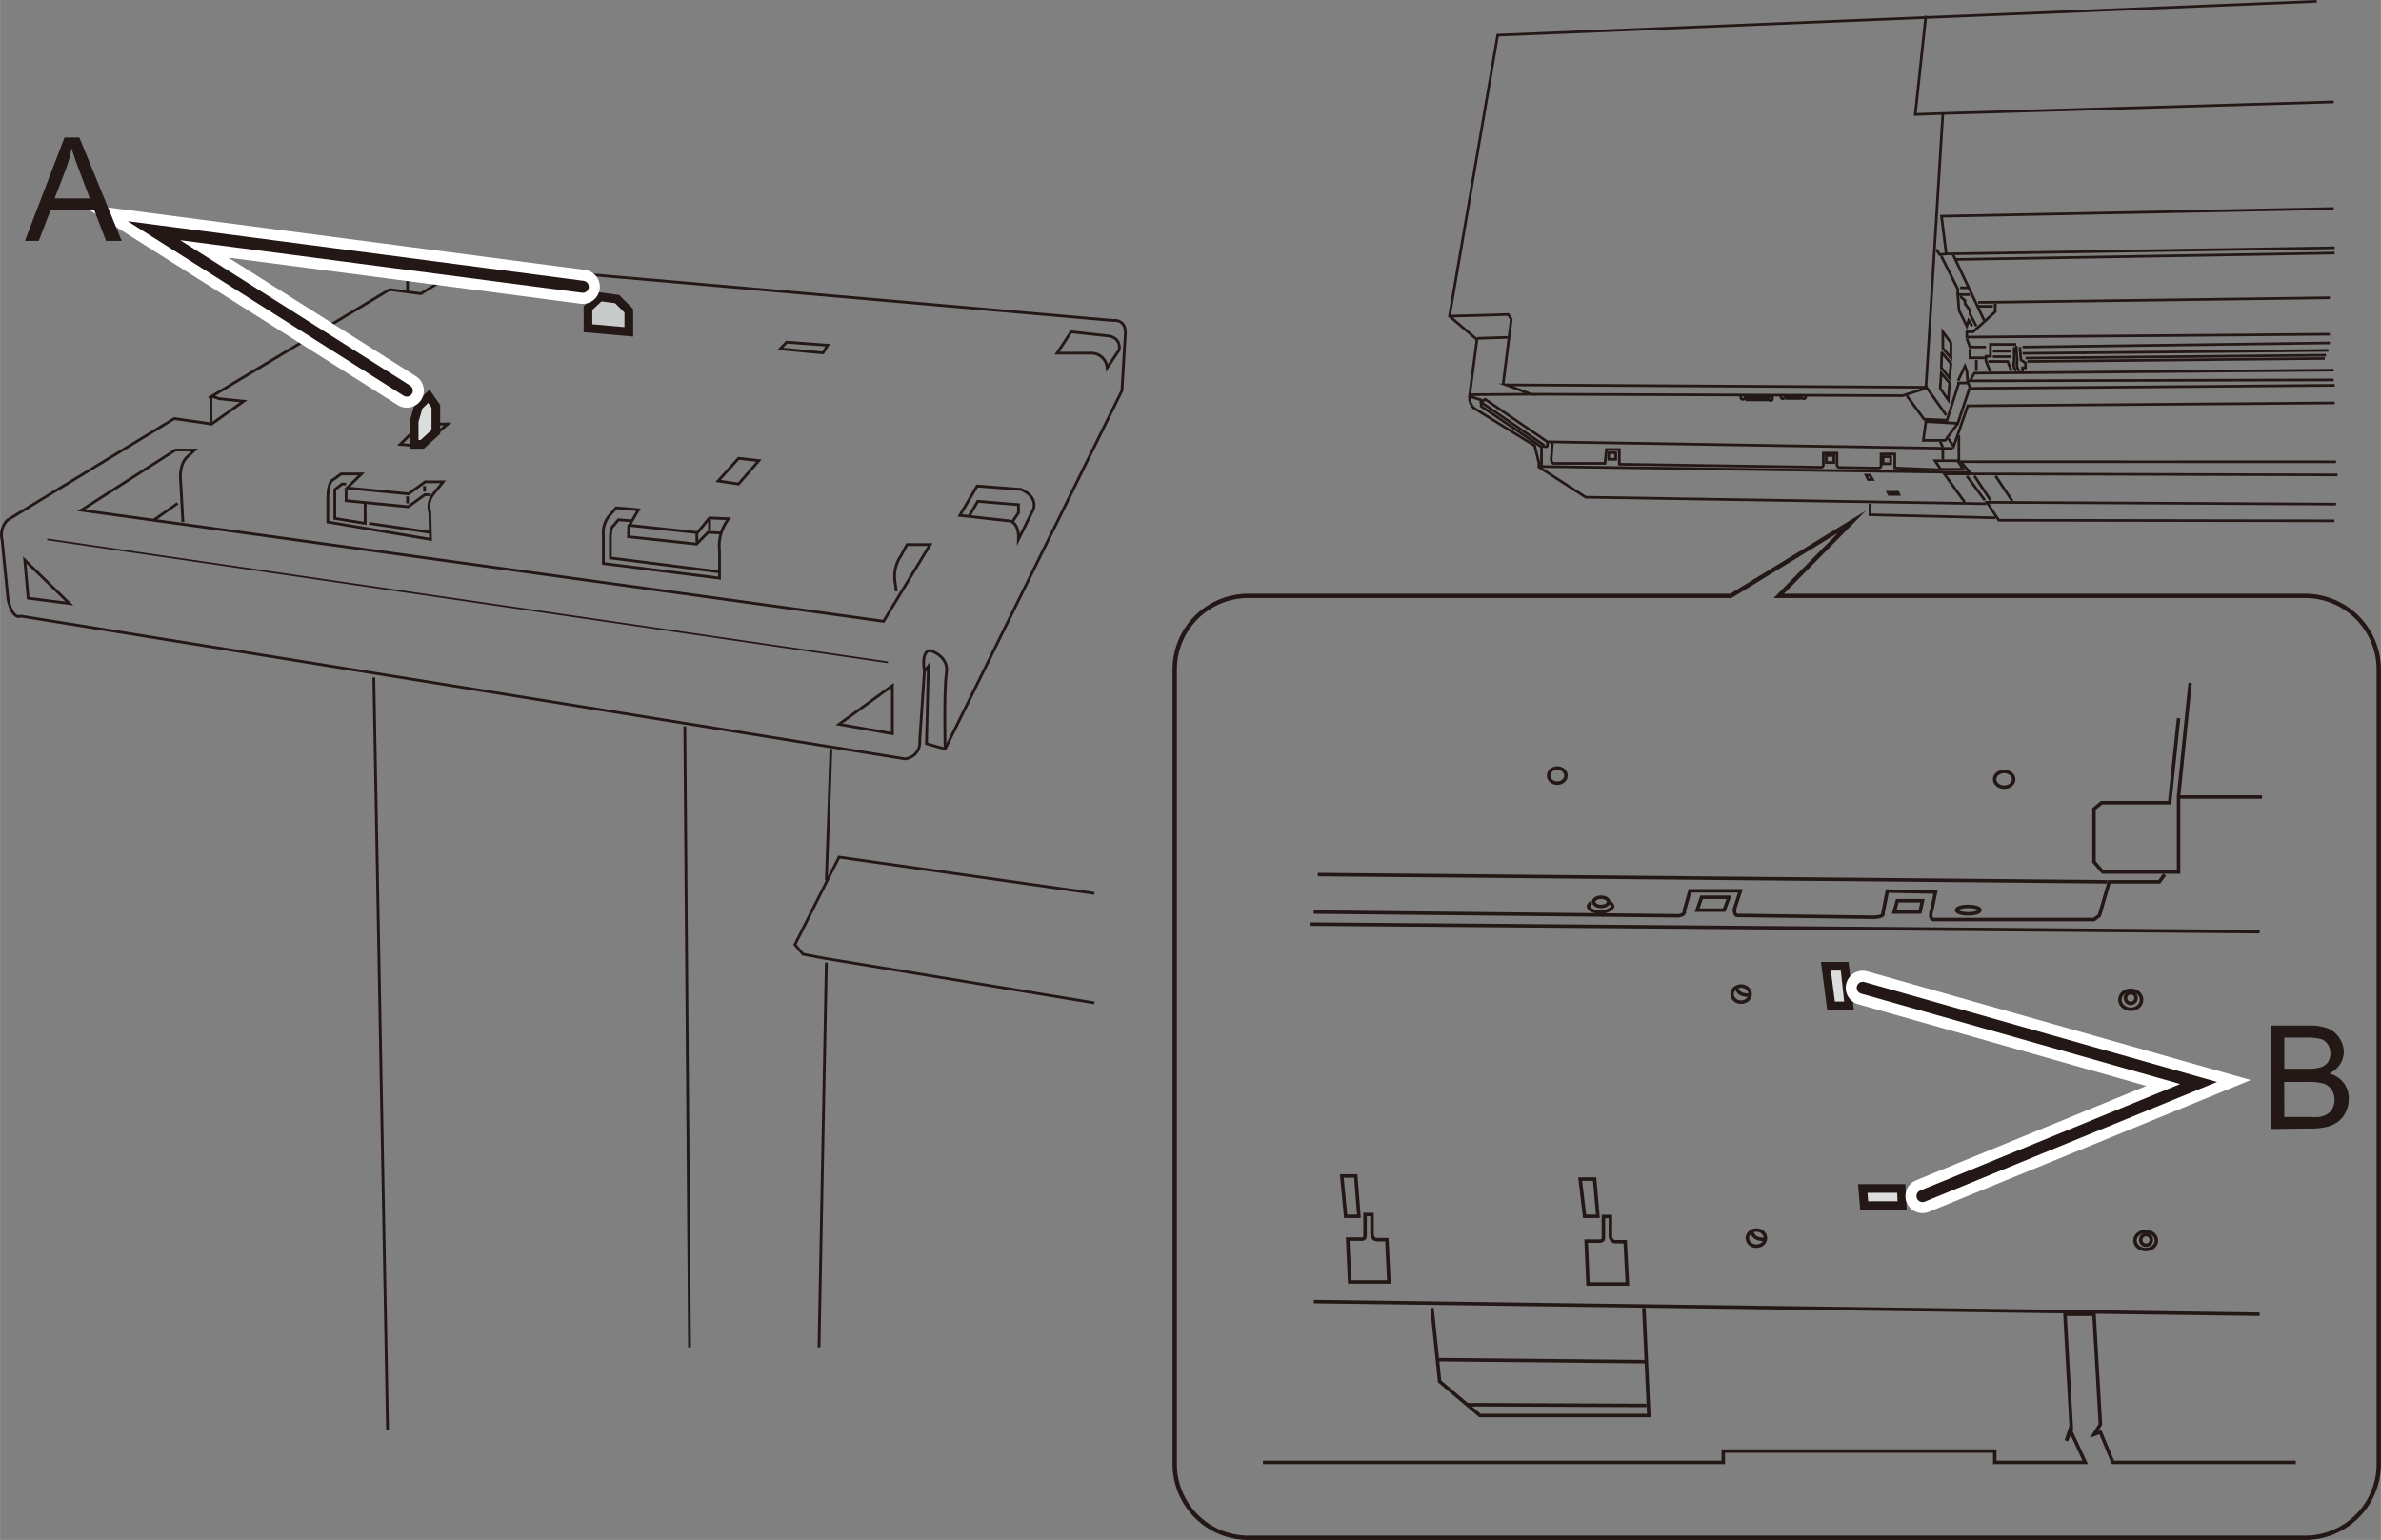 <svg xmlns="http://www.w3.org/2000/svg" width="69.73mm" height="45.1mm" viewBox="0 0 197.66 127.85"><rect x="0" y="0" width="197.66" height="127.85" fill="#808080" stroke="none"/><defs><style>.cls-1,.cls-10,.cls-11,.cls-12,.cls-4,.cls-5,.cls-6,.cls-7,.cls-8{fill:none;}.cls-1,.cls-11,.cls-12,.cls-2,.cls-3,.cls-4,.cls-5,.cls-6,.cls-7,.cls-8{stroke:#231815;}.cls-1,.cls-10,.cls-11,.cls-12,.cls-2,.cls-3,.cls-4,.cls-5,.cls-6,.cls-7,.cls-8{stroke-miterlimit:10;}.cls-1{stroke-width:0.23px;}.cls-2{fill:#c9caca;}.cls-2,.cls-3{stroke-width:0.72px;}.cls-3{fill:#dcdddd;}.cls-4{stroke-width:0.22px;}.cls-5{stroke-width:0.29px;}.cls-6{stroke-width:0.36px;}.cls-10,.cls-11,.cls-12,.cls-7{stroke-linecap:round;}.cls-7{stroke-width:0.23px;}.cls-8{stroke-width:0.14px;}.cls-9{fill:#231815;}.cls-10{stroke:#fff;stroke-width:2.83px;}.cls-12{stroke-width:1px;}</style></defs><g id="レイヤー_1" data-name="レイヤー 1"><path class="cls-1" d="M36.29,21.68l56.13,4.93s1.06-.17,1,1.11l-.28,4.71L78.46,62.18l-1.55-.44.16-6.43-.33.44-.39,5.76A1.36,1.36,0,0,1,75.13,63L1.72,51.15s-.67.39-1.06-1.38L.17,44.84a1.76,1.76,0,0,1,.44-1.66l13.85-8.43,3.1.45,2.66-1.89-2.1-.22s-.45-.28-.78-.05l15-9,2.6.34L37.18,23l-2-.28s-.39-.33-.89.28Z"/><path class="cls-1" d="M91.92,27.88l-3-.33-1.16,1.77h2.88a1.31,1.31,0,0,1,1.27,1.22l1-1.49S93.14,28,91.92,27.88Z"/><path class="cls-1" d="M81.12,40.35l-1.44,2.44,3.93.44s1-.11.94,1.55l1.22-2.46s.5-1-1-1.69Z"/><polyline class="cls-1" points="80.44 42.87 81.17 41.62 84.55 41.9 84.55 42.57 84.03 43.34"/><path class="cls-1" d="M15.18,43.34,15,40.07c-.17-1.55.5-2.1.5-2.1l.66-.61h-1.6l-7.82,5,66.61,9.22,3.87-6.37H75.3l-.55,1a3,3,0,0,0-.45,2.1l.11.78"/><path class="cls-1" d="M60.48,43.07,58.9,43l-1,1.22-5.65-.61L53,42.32l-1.85-.16-.59.68a2.21,2.21,0,0,0-.47,1.61v2.33L59.73,48V45.72A3.52,3.52,0,0,1,60,43.9,4.47,4.47,0,0,1,60.48,43.07Z"/><path class="cls-1" d="M36.79,40H35.3l-1.39,1-5.1-.49L30,39.35H28.31l-.61.45s-.49.05-.49,1.6v1.94l8.53,1.44-.06-2.21a1.7,1.7,0,0,1,.39-1.67Z"/><polyline class="cls-1" points="35.74 41.07 35.27 41.07 33.88 42.07 28.73 41.57 28.73 40.65"/><line class="cls-1" x1="33.83" y1="41.21" x2="33.83" y2="41.79"/><line class="cls-1" x1="35.24" y1="40.35" x2="35.24" y2="40.82"/><polyline class="cls-1" points="28.73 40.18 28.4 40.18 27.79 40.65 27.79 43.04 30.31 43.45 30.31 41.82"/><path class="cls-1" d="M52.41,43.24l-1.07-.09-.42.5s-.25.08-.25,1v1.67l9.06,1.16"/><line class="cls-1" x1="30.64" y1="43.45" x2="35.72" y2="44.2"/><polyline class="cls-1" points="59.81 44.25 58.79 44.19 57.82 45.17 52.17 44.56 52.2 43.56"/><line class="cls-1" x1="57.85" y1="44.17" x2="57.85" y2="45.03"/><line class="cls-1" x1="58.9" y1="43.15" x2="58.9" y2="44.07"/><polygon class="cls-1" points="63 38.24 61.31 38.05 59.62 39.93 61.31 40.18 63 38.24"/><polygon class="cls-1" points="68.71 28.66 65.3 28.41 64.77 28.96 68.32 29.3 68.71 28.66"/><polygon class="cls-2" points="52.2 25.8 51.23 24.83 49.81 24.64 48.81 25.58 48.81 27.25 52.2 27.55 52.2 25.8"/><polygon class="cls-3" points="36.18 35.86 36.18 33.73 35.6 32.9 34.74 33.73 34.38 34.97 34.38 36.89 35.05 36.89 36.18 35.86"/><polyline class="cls-1" points="36.4 35.2 37.18 35.2 34.96 37.05 33.22 36.89 34.38 35.75"/><polygon class="cls-1" points="74.08 56.92 74.08 60.91 69.65 60.13 74.08 56.92"/><polygon class="cls-1" points="2.05 46.5 2.33 49.66 5.76 50.1 2.05 46.5"/><line class="cls-1" x1="14.74" y1="41.79" x2="12.79" y2="43.16"/><path class="cls-1" d="M78.46,62.18s-.11-4.88.11-6.32S77.18,54,77.18,54s-.71,0-.44,1.71"/><line class="cls-1" x1="68.98" y1="62.18" x2="68.6" y2="73.1"/><line class="cls-1" x1="56.85" y1="60.3" x2="57.24" y2="111.86"/><line class="cls-1" x1="31.03" y1="56.25" x2="32.17" y2="118.73"/><polyline class="cls-1" points="90.85 74.17 69.65 71.16 65.99 78.42 66.66 79.22 68.4 79.55 90.85 83.26"/><line class="cls-1" x1="68.6" y1="79.91" x2="67.99" y2="111.86"/><path class="cls-4" d="M192.33.11l-68,2.81-4,23.33,2.28,1.94L122,32.83a1.22,1.22,0,0,0,.37,1.06L127.4,37l.35,1.41,0,.36,3.89,2.51,33.26.54"/><polyline class="cls-4" points="155.24 41.81 155.24 42.74 165.66 42.99"/><polyline class="cls-4" points="193.8 43.24 165.93 43.19 164.95 41.7 193.93 41.85"/><polyline class="cls-4" points="194.05 39.43 161.41 39.34 163.11 41.7"/><line class="cls-4" x1="165.67" y1="39.51" x2="167.06" y2="41.61"/><line class="cls-4" x1="163.91" y1="39.51" x2="165.25" y2="41.53"/><line class="cls-4" x1="163.28" y1="39.51" x2="164.77" y2="41.53"/><line class="cls-4" x1="162.62" y1="36.13" x2="162.62" y2="38.33"/><polygon class="cls-4" points="162.52 38.25 160.64 38.25 161.11 38.96 162.98 38.96 162.52 38.25"/><line class="cls-4" x1="161.29" y1="37.23" x2="161.29" y2="38.15"/><polyline class="cls-4" points="162.62 31.79 161.57 35.09 162.53 35.15 163.54 32.12 163.36 31.79 162.48 31.79"/><line class="cls-4" x1="193.82" y1="31.99" x2="163.54" y2="32.24"/><polyline class="cls-4" points="193.74 31.54 163.54 31.62 163.91 30.98 193.74 30.73"/><polyline class="cls-4" points="161.57 34.47 159.93 32.15 125.02 31.95 127.12 32.73 122.08 32.77"/><polyline class="cls-4" points="127.2 32.73 157.94 32.85 159.88 32.23 161.29 9.42"/><polyline class="cls-4" points="158.29 32.85 159.73 34.8 161.57 34.89 161.57 35.09 159.88 35 159.67 36.56 161.49 36.56 162.53 35.15"/><polyline class="cls-4" points="161.74 36.41 162.19 37.06 163.36 33.69 193.82 33.45"/><line class="cls-4" x1="161.07" y1="36.66" x2="161.29" y2="37.12"/><polyline class="cls-4" points="127.97 37.02 127.97 38.73 163.54 39.23 163.46 39.13 162.76 38.33 193.93 38.34"/><path class="cls-4" d="M161,39l-3.7-.15V37.69h-1.14v1s0,.17-.25.17l-3.23-.05s-.13,0-.18-.19v-1h-1.13v1s0,.17-.2.17l-16.74-.25V37.32h-1.07l-.12,1.15-4.27,0s-.14,0-.2-.29l.11-1.46"/><path class="cls-4" d="M128.46,36.68V37s0,.14-.25.07L128,37"/><polyline class="cls-4" points="128.21 36.98 122.96 33.4 123.29 33.15 128.46 36.68 162.12 37.23"/><polyline class="cls-4" points="122.08 32.93 122.96 33.21 122.96 33.51 122.96 33.73 127.97 37.11"/><polyline class="cls-4" points="120.36 26.25 125.21 26.11 125.46 26.5 124.78 31.95"/><line class="cls-4" x1="125.15" y1="28.01" x2="122.63" y2="28.09"/><rect class="cls-4" x="133.55" y="37.59" width="0.58" height="0.54"/><rect class="cls-4" x="151.61" y="37.82" width="0.63" height="0.58"/><rect class="cls-4" x="156.33" y="37.92" width="0.63" height="0.58"/><polyline class="cls-4" points="159.88 1.31 159 9.5 161.29 9.42 193.74 8.46"/><polyline class="cls-4" points="193.82 20.57 161.57 21.08 161.18 17.95 193.74 17.31"/><line class="cls-4" x1="162.15" y1="21.16" x2="164.72" y2="26.6"/><polyline class="cls-4" points="193.42 24.72 165.62 25.09 164.22 25.1"/><polyline class="cls-4" points="165.64 25.21 165.64 25.88 163.8 27.55 163.28 27.55 163.28 27.99 193.42 27.75"/><polyline class="cls-4" points="163.28 28.12 163.54 28.81 164.87 28.81"/><polyline class="cls-4" points="163.54 28.96 163.54 29.71 164.87 29.71"/><line class="cls-4" x1="164.07" y1="29.88" x2="164.07" y2="30.8"/><polyline class="cls-4" points="163.54 24.46 162.53 24.46 162.63 25.76 163.28 27.07 163.43 26.6 163.73 27.07"/><polyline class="cls-4" points="160.74 20.71 161.04 21.14 161.57 21.08"/><polyline class="cls-4" points="161.16 21.26 162.53 23.99 162.53 24.46"/><line class="cls-4" x1="162.73" y1="23.89" x2="163.43" y2="23.89"/><polyline class="cls-4" points="162.73 24.61 163.13 24.96 163.13 25.21 163.54 25.77 163.54 26.08 164.07 27.07"/><line class="cls-4" x1="165.44" y1="25.43" x2="164.22" y2="25.43"/><polyline class="cls-4" points="165.24 30.88 164.87 29.98 164.87 29.58 165.24 29.58 165.24 28.59 167.38 28.59"/><polyline class="cls-4" points="167.68 28.81 167.78 29.88 168.15 30.13 168.15 30.53 167.91 30.53 167.91 30.65 167.91 30.88"/><polyline class="cls-4" points="165.06 30.01 166.68 30.01 166.98 30.8"/><path class="cls-4" d="M167.21,28.81V30a.76.76,0,0,0,.17.79"/><path class="cls-4" d="M167.38,28.71l.08,1.3s-.13.62.22.79"/><line class="cls-4" x1="165.44" y1="29.61" x2="166.98" y2="29.61"/><line class="cls-4" x1="165.44" y1="29.16" x2="166.98" y2="29.16"/><line class="cls-4" x1="167.91" y1="28.81" x2="193.42" y2="28.47"/><line class="cls-4" x1="167.91" y1="29.34" x2="193.3" y2="29.09"/><line class="cls-4" x1="168.15" y1="29.73" x2="193.1" y2="29.49"/><line class="cls-4" x1="168.3" y1="30.01" x2="193" y2="29.76"/><line class="cls-4" x1="193.82" y1="21.01" x2="162.33" y2="21.54"/><polygon class="cls-4" points="161.29 27.55 161.96 28.46 161.96 29.71 161.29 28.91 161.29 27.55"/><polyline class="cls-4" points="162.56 31.6 163.13 30.4 163.28 30.8 163.36 31.79"/><polyline class="cls-4" points="161.21 29.28 161.16 30.53 161.85 31.38 161.96 30.18 161.16 29.21"/><polygon class="cls-4" points="161.16 30.98 161.07 32.23 161.74 33.21 161.85 31.79 161.16 30.98"/><polygon class="cls-4" points="156.73 40.87 157.56 40.87 157.64 41.05 156.82 41.05 156.73 40.87"/><polygon class="cls-4" points="154.91 39.45 155.24 39.45 155.46 39.81 155.09 39.81 154.91 39.45"/><path class="cls-4" d="M145,33h1.71l0,.2H145l-.11-.3h2.25v.27s-.1.21-.3,0v-.29"/><path class="cls-4" d="M144.52,32.85v.2a.18.18,0,0,0,.33,0v-.23"/><path class="cls-4" d="M148.17,32.85V33c-.16.25-.33,0-.33,0v-.18"/><path class="cls-4" d="M149.57,32.85V33a.18.18,0,0,0,.33,0v-.13"/><rect class="cls-4" x="148.33" y="32.86" width="1.08" height="0.22"/><line class="cls-5" x1="108.72" y1="76.72" x2="187.59" y2="77.35"/><line class="cls-5" x1="109.07" y1="108.06" x2="187.59" y2="109.11"/><polygon class="cls-3" points="151.58 80.22 153.14 80.22 153.5 83.51 152.01 83.51 151.58 80.22"/><polygon class="cls-3" points="154.64 98.67 157.84 98.67 157.91 100.09 154.76 100.09 154.64 98.67"/><ellipse class="cls-5" cx="145.81" cy="102.79" rx="0.75" ry="0.67"/><path class="cls-5" d="M145.44,102.27s.06.67,1.06.62"/><ellipse class="cls-5" cx="178.13" cy="102.99" rx="0.89" ry="0.75"/><ellipse class="cls-5" cx="144.54" cy="82.53" rx="0.75" ry="0.67"/><path class="cls-5" d="M144.16,82s.07.67,1.06.62"/><circle class="cls-5" cx="178.16" cy="102.94" r="0.44"/><ellipse class="cls-5" cx="176.89" cy="83" rx="0.9" ry="0.79"/><circle class="cls-5" cx="176.89" cy="82.86" r="0.44"/><polyline class="cls-5" points="180.86 59.63 180.12 66.64 174.47 66.64 173.84 67.16 173.84 71.56 174.57 72.4 180.86 72.4 180.86 66.95 180.86 66.12 181.82 56.69"/><line class="cls-5" x1="180.99" y1="66.17" x2="187.79" y2="66.17"/><path class="cls-5" d="M179.7,72.61l-.44.6H175.1L174.29,76l-.45.34H160.6s-.55.13-.19-.95l.27-1.33-4-.08-.36,1.81s.21.36-.87.36L144.34,76s-.36.13-.36-.5l.5-1.54-4.19,0-.47,1.68s.13.31-.47.39l-30.29-.31"/><line class="cls-5" x1="109.4" y1="72.61" x2="174.94" y2="73.21"/><polygon class="cls-5" points="157.51 74.78 159.6 74.78 159.39 75.72 157.25 75.72 157.51 74.78"/><polygon class="cls-5" points="141.26 74.49 143.53 74.49 143.14 75.56 140.89 75.56 141.26 74.49"/><ellipse class="cls-5" cx="166.38" cy="64.7" rx="0.79" ry="0.65"/><ellipse class="cls-5" cx="163.4" cy="75.56" rx="0.97" ry="0.31"/><ellipse class="cls-5" cx="129.28" cy="64.39" rx="0.72" ry="0.63"/><ellipse class="cls-5" cx="132.92" cy="74.87" rx="0.62" ry="0.38"/><path class="cls-5" d="M133.53,74.89c.21.09.35.22.35.36s-.44.47-1,.47-1-.21-1-.47a.38.38,0,0,1,.24-.31"/><polyline class="cls-5" points="118.88 108.59 119.51 114.69 122.86 117.52 136.88 117.52 136.47 108.59"/><polyline class="cls-5" points="104.85 121.41 143.06 121.41 143.06 120.47 165.6 120.47 165.6 121.41 173.11 121.41 171.85 118.69 171.54 119.61 171.96 118.67 171.43 109.11 173.84 109.11 174.37 118.25 173.84 119.09 174.37 118.9 175.41 121.41 190.59 121.41"/><line class="cls-5" x1="119.32" y1="112.88" x2="136.68" y2="113.05"/><line class="cls-5" x1="136.68" y1="116.68" x2="121.8" y2="116.62"/><polygon class="cls-5" points="131.18 97.89 132.38 97.89 132.65 100.98 131.55 100.98 131.18 97.89"/><polygon class="cls-5" points="111.39 97.63 112.55 97.63 112.81 100.98 111.71 100.98 111.39 97.63"/><path class="cls-5" d="M133.11,101h.58v1.6s0,.48.41.49h.82l.18,3.51-3.27,0-.15-3.56h1.11s.31,0,.32-.22Z"/><path class="cls-5" d="M113.32,100.83h.58v1.6s0,.48.41.49h.82l.17,3.51-3.26,0-.16-3.56H113s.31.05.32-.22Z"/><path class="cls-6" d="M191.38,127.67H103.62a6.12,6.12,0,0,1-6.1-6.1v-66a6.11,6.11,0,0,1,6.1-6.1h40.07l10.05-6.15-6.07,6.15h43.71a6.12,6.12,0,0,1,6.1,6.1v66A6.12,6.12,0,0,1,191.38,127.67Z"/><line class="cls-7" x1="33.83" y1="23.32" x2="33.83" y2="24.19"/><line class="cls-7" x1="17.51" y1="32.94" x2="17.51" y2="35.2"/><line class="cls-8" x1="3.91" y1="44.78" x2="73.72" y2="54.99"/></g><g id="レイヤー_2" data-name="レイヤー 2"><path class="cls-9" d="M188.51,93.73V85.14h3.22a4.1,4.1,0,0,1,1.58.26,2.18,2.18,0,0,1,1.27,1.94,2,2,0,0,1-.3,1,2.14,2.14,0,0,1-.91.78,2.28,2.28,0,0,1,1.2.78,2.09,2.09,0,0,1,.42,1.3,2.46,2.46,0,0,1-.25,1.12,2.08,2.08,0,0,1-.63.8,2.72,2.72,0,0,1-.94.43,5.56,5.56,0,0,1-1.39.14Zm1.13-5h1.86a4,4,0,0,0,1.08-.1,1.24,1.24,0,0,0,.66-.42,1.28,1.28,0,0,0,.22-.75,1.38,1.38,0,0,0-.21-.76,1.07,1.07,0,0,0-.58-.44,4.94,4.94,0,0,0-1.31-.12h-1.72Zm0,4h2.14a4.51,4.51,0,0,0,.77,0,1.89,1.89,0,0,0,.66-.24,1.16,1.16,0,0,0,.43-.47,1.6,1.6,0,0,0-.07-1.56,1.33,1.33,0,0,0-.68-.5,4.16,4.16,0,0,0-1.26-.14h-2Z"/><polyline class="cls-10" points="48.38 23.81 12.77 19.15 33.77 32.43"/><polyline class="cls-11" points="48.38 23.81 12.77 19.15 33.77 32.43"/><polyline class="cls-10" points="154.64 82.01 182.52 89.91 159.6 99.3"/><polyline class="cls-12" points="154.64 82.01 182.52 89.91 159.6 99.3"/><path class="cls-9" d="M2.06,20l3.29-8.59H6.58L10.1,20H8.8l-1-2.6H4.21l-1,2.6Zm2.47-3.53H7.45l-.9-2.38c-.27-.72-.48-1.31-.61-1.78A10.84,10.84,0,0,1,5.48,14Z"/></g></svg>